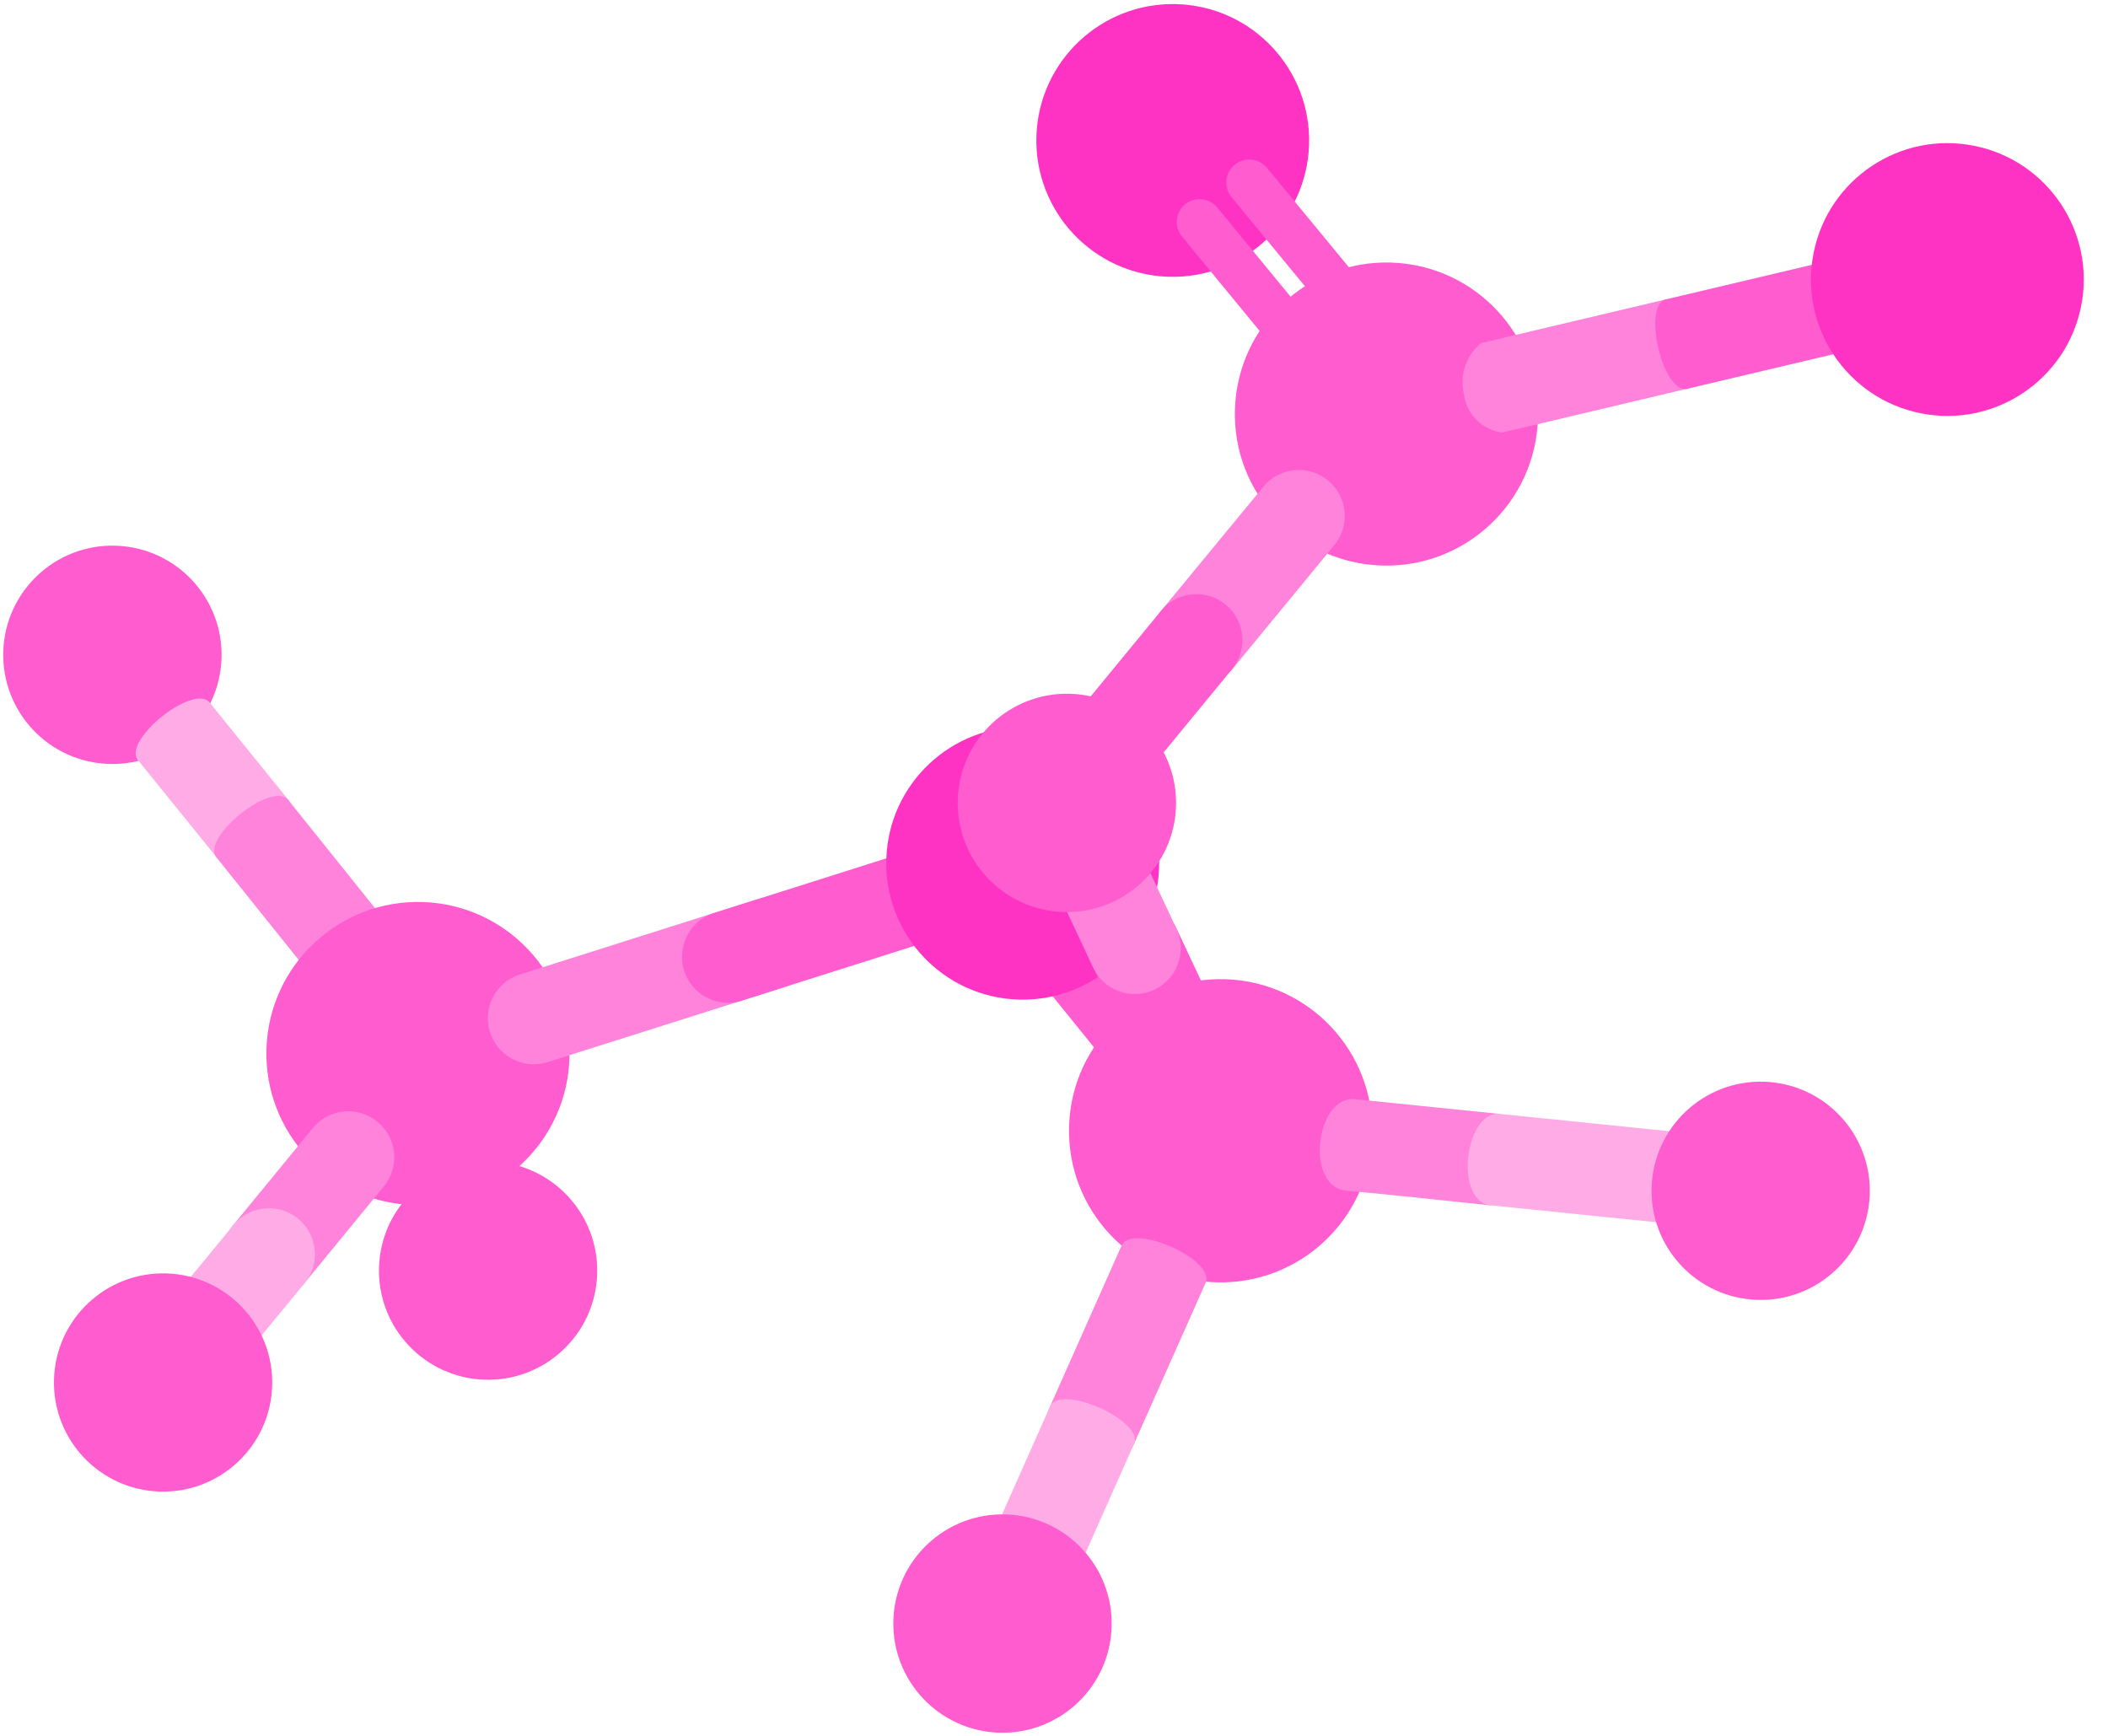 <svg xmlns="http://www.w3.org/2000/svg" xmlns:xlink="http://www.w3.org/1999/xlink" width="39.442" height="32.484" viewBox="0 0 39.442 32.484">
  <defs>
    <radialGradient id="radial-gradient" cx="0.612" cy="0.499" r="0.485" gradientTransform="matrix(0.652, 0.758, -0.758, 0.652, -1843.469, 748.922)" gradientUnits="objectBoundingBox">
      <stop offset="0.033" stop-color="#ffd5f1"/>
      <stop offset="0.223" stop-color="#ffd1ef"/>
      <stop offset="0.397" stop-color="#ffc6ec"/>
      <stop offset="0.565" stop-color="#ffb3e7"/>
      <stop offset="0.728" stop-color="#ff99e0"/>
      <stop offset="0.888" stop-color="#ff78d6"/>
      <stop offset="1" stop-color="#ff5ccf"/>
    </radialGradient>
    <radialGradient id="radial-gradient-2" cx="0.612" cy="0.499" r="0.485" gradientTransform="matrix(0.652, 0.758, -0.758, 0.652, -1833.227, 757.429)" xlink:href="#radial-gradient"/>
    <radialGradient id="radial-gradient-3" cx="0.612" cy="0.499" r="0.485" gradientTransform="matrix(0.652, 0.758, -0.758, 0.652, -1321.645, 542.731)" gradientUnits="objectBoundingBox">
      <stop offset="0.033" stop-color="#fface6"/>
      <stop offset="0.056" stop-color="#fface6"/>
      <stop offset="0.06" stop-color="#fface6"/>
      <stop offset="0.329" stop-color="#ffa9e5"/>
      <stop offset="0.523" stop-color="#ff9fe2"/>
      <stop offset="0.694" stop-color="#ff90de"/>
      <stop offset="0.85" stop-color="#ff79d7"/>
      <stop offset="0.906" stop-color="#ff70d5"/>
      <stop offset="1" stop-color="#ff5ccf"/>
    </radialGradient>
    <radialGradient id="radial-gradient-4" cx="0.612" cy="0.499" r="0.485" gradientTransform="matrix(0.652, 0.758, -0.758, 0.652, -1462.36, 586.741)" gradientUnits="objectBoundingBox">
      <stop offset="0" stop-color="#ff83da"/>
      <stop offset="0.304" stop-color="#ff80d9"/>
      <stop offset="0.506" stop-color="#ff77d6"/>
      <stop offset="0.679" stop-color="#ff68d2"/>
      <stop offset="0.835" stop-color="#ff53cc"/>
      <stop offset="0.979" stop-color="#ff37c4"/>
      <stop offset="1" stop-color="#ff33c3"/>
    </radialGradient>
    <radialGradient id="radial-gradient-5" cx="0.612" cy="0.499" r="0.485" gradientTransform="matrix(0.652, 0.758, -0.758, 0.652, -1312.226, 530.52)" xlink:href="#radial-gradient-3"/>
    <radialGradient id="radial-gradient-6" cx="0.612" cy="0.499" r="0.485" gradientTransform="matrix(0.652, 0.758, -0.758, 0.652, -1548.575, 1485.188)" xlink:href="#radial-gradient-4"/>
    <radialGradient id="radial-gradient-7" cx="0.612" cy="0.499" r="0.485" gradientTransform="matrix(0.652, 0.758, -0.758, 0.652, -1311.223, 540.247)" xlink:href="#radial-gradient-3"/>
    <radialGradient id="radial-gradient-8" cx="0.612" cy="0.499" r="0.485" gradientTransform="matrix(0.652, 0.758, -0.758, 0.652, -1460.997, 597.558)" xlink:href="#radial-gradient-4"/>
    <radialGradient id="radial-gradient-9" cx="0.612" cy="0.499" r="0.485" gradientTransform="matrix(0.652, 0.758, -0.758, 0.652, -1811.487, 748.425)" xlink:href="#radial-gradient"/>
    <radialGradient id="radial-gradient-10" cx="0.612" cy="0.499" r="0.485" gradientTransform="matrix(0.652, 0.758, -0.758, 0.652, -1822.136, 760.517)" xlink:href="#radial-gradient"/>
    <radialGradient id="radial-gradient-11" cx="0.612" cy="0.499" r="0.485" gradientTransform="matrix(0.652, 0.758, -0.758, 0.652, -1825.919, 745.802)" xlink:href="#radial-gradient"/>
    <radialGradient id="radial-gradient-12" cx="0.612" cy="0.499" r="0.485" gradientTransform="matrix(0.652, 0.758, -0.758, 0.652, -1838.232, 761.325)" xlink:href="#radial-gradient"/>
  </defs>
  <g id="Group_1930" data-name="Group 1930" transform="translate(-3.915 -0.52)">
    <g id="Group_1930-2" data-name="Group 1930" transform="translate(3.915 0.52)">
      <g id="Group_1935" data-name="Group 1935" transform="translate(0 0)">
        <g id="Group_1934" data-name="Group 1934">
          <g id="Group_1933" data-name="Group 1933" transform="translate(0)">
            <circle id="Ellipse_293" data-name="Ellipse 293" cx="2.042" cy="2.042" r="2.042" transform="matrix(0.03, -1, 1, 0.03, 0, 14.234)" fill="url(#radial-gradient)"/>
            <path id="Path_2231" data-name="Path 2231" d="M145.4,124.736l-1.475-1.824c-.3-.369,1.045-1.446,1.342-1.076l1.475,1.823C147.035,124.03,145.693,125.106,145.4,124.736Z" transform="translate(-141.343 -108.688)" fill="#fface6"/>
            <path id="Path_2232" data-name="Path 2232" d="M150.6,129.841l0,0a.859.859,0,0,1-1.209-.133l-3.263-4.069c-.3-.369,1.044-1.447,1.342-1.076l3.263,4.069A.86.86,0,0,1,150.6,129.841Z" transform="translate(-142.076 -109.593)" fill="#ff83da"/>
            <circle id="Ellipse_294" data-name="Ellipse 294" cx="2.042" cy="2.042" r="2.042" transform="translate(7.03 25.756) rotate(-88.273)" fill="url(#radial-gradient-2)"/>
            <path id="Path_2233" data-name="Path 2233" d="M152.94,135.26a.861.861,0,0,1-1.362-.412l-1.039-3.318a.86.86,0,1,1,1.642-.514l1.039,3.317A.862.862,0,0,1,152.94,135.26Z" transform="translate(-143.54 -111.559)" fill="#ff5ccf"/>
            <circle id="Ellipse_295" data-name="Ellipse 295" cx="2.836" cy="2.836" r="2.836" transform="translate(4.9 22.463) rotate(-88.273)" fill="url(#radial-gradient-3)"/>
            <path id="Path_2234" data-name="Path 2234" d="M159.578,128.859a.854.854,0,0,1-.281.151l-4.4,1.394a.86.86,0,1,1-.52-1.639l4.4-1.395a.86.86,0,0,1,.8,1.489Z" transform="translate(-144.629 -110.536)" fill="#ff83da"/>
            <path id="Path_2235" data-name="Path 2235" d="M166.107,126.615a.859.859,0,0,1-.28.151l-5.494,1.742a.86.86,0,1,1-.52-1.639l5.493-1.743a.86.86,0,0,1,.8,1.489Z" transform="translate(-146.432 -109.791)" fill="#ff5ccf"/>
            <circle id="Ellipse_296" data-name="Ellipse 296" cx="2.552" cy="2.552" r="2.552" transform="translate(19.315 5.102) rotate(-88.273)" fill="url(#radial-gradient-4)"/>
            <path id="Path_2236" data-name="Path 2236" d="M176.932,109.627a.43.43,0,0,1-.6-.061l-1.812-2.2a.43.43,0,1,1,.665-.546l1.812,2.2a.43.43,0,0,1-.059.6Z" transform="translate(-151.477 -103.677)" fill="#ff5ccf"/>
            <path id="Path_2237" data-name="Path 2237" d="M175.549,110.741a.43.43,0,0,1-.6-.061l-1.815-2.208a.43.43,0,0,1,.059-.605l0,0a.43.43,0,0,1,.6.061l1.815,2.208a.429.429,0,0,1-.059.6Z" transform="translate(-151.017 -104.045)" fill="#ff5ccf"/>
            <circle id="Ellipse_297" data-name="Ellipse 297" cx="2.836" cy="2.836" r="2.836" transform="translate(23.021 10.497) rotate(-88.273)" fill="url(#radial-gradient-5)"/>
            <path id="Path_2238" data-name="Path 2238" d="M185.252,112.25l-3.465.821a.828.828,0,0,1-.717-.713.945.945,0,0,1,.321-.961l3.465-.82Z" transform="translate(-153.678 -104.977)" fill="#ff83da"/>
            <path id="Path_2239" data-name="Path 2239" d="M192.043,110.459a.857.857,0,0,1-.223.088l-4.78,1.131c-.462.11-.859-1.564-.4-1.673l4.78-1.131a.86.86,0,0,1,.619,1.586Z" transform="translate(-155.465 -104.404)" fill="#ff5ccf"/>
            <circle id="Ellipse_298" data-name="Ellipse 298" cx="2.552" cy="2.552" r="2.552" transform="translate(33.432 7.23) rotate(-78.642)" fill="url(#radial-gradient-6)"/>
            <rect id="Rectangle_650" data-name="Rectangle 650" width="1.72" height="4.95" transform="translate(19.158 17.976) rotate(-38.942)" fill="#ff5ccf"/>
            <circle id="Ellipse_299" data-name="Ellipse 299" cx="2.836" cy="2.836" r="2.836" transform="matrix(0.03, -1, 1, 0.03, 19.918, 23.91)" fill="url(#radial-gradient-7)"/>
            <circle id="Ellipse_300" data-name="Ellipse 300" cx="2.552" cy="2.552" r="2.552" transform="matrix(0.03, -1, 1, 0.03, 16.507, 18.628)" fill="url(#radial-gradient-8)"/>
            <path id="Path_2240" data-name="Path 2240" d="M172.852,130.852a.845.845,0,0,1-.176.11.861.861,0,0,1-1.144-.414l-.874-1.864a.86.86,0,1,1,1.558-.73l.874,1.864A.86.86,0,0,1,172.852,130.852Z" transform="translate(-150.202 -110.579)" fill="#ff5ccf"/>
            <path id="Path_2241" data-name="Path 2241" d="M171.345,127.64a.862.862,0,0,1-1.32-.3l-1.273-2.714a.86.86,0,0,1,1.558-.73l1.273,2.714A.861.861,0,0,1,171.345,127.64Z" transform="translate(-149.57 -109.231)" fill="#ff83da"/>
            <path id="Path_2242" data-name="Path 2242" d="M180.243,134.965s-2.089-.223-2.716-.277c-.77-.086-.558-1.785.174-1.711l2.717.277Z" transform="translate(-152.347 -112.409)" fill="#ff83da"/>
            <path id="Path_2243" data-name="Path 2243" d="M186.053,135.553s-3.741-.378-4.435-.451-.491-1.781.174-1.711,4.435.452,4.435.452Z" transform="translate(-153.723 -112.547)" fill="#fface6"/>
            <circle id="Ellipse_301" data-name="Ellipse 301" cx="2.042" cy="2.042" r="2.042" transform="translate(30.841 24.262) rotate(-88.273)" fill="url(#radial-gradient-9)"/>
            <path id="Path_2244" data-name="Path 2244" d="M170.776,141.041a.86.86,0,0,1-1.327-1.018l1.339-3.013c.193-.434,1.765.265,1.572.7l-1.34,3.013A.856.856,0,0,1,170.776,141.041Z" transform="translate(-149.803 -113.703)" fill="#ff83da"/>
            <path id="Path_2245" data-name="Path 2245" d="M168.561,145.867a.86.86,0,0,1-1.327-1.018l1.48-3.33c.192-.434,1.765.265,1.572.7l-1.48,3.329A.86.86,0,0,1,168.561,145.867Z" transform="translate(-149.068 -115.199)" fill="#fface6"/>
            <circle id="Ellipse_302" data-name="Ellipse 302" cx="2.042" cy="2.042" r="2.042" transform="matrix(0.03, -1, 1, 0.03, 16.654, 32.361)" fill="url(#radial-gradient-10)"/>
            <path id="Path_2246" data-name="Path 2246" d="M173.694,119.221a.86.86,0,0,1-1.2-1.215l1.9-2.305a.86.86,0,1,1,1.328,1.092l-1.895,2.305A.9.9,0,0,1,173.694,119.221Z" transform="translate(-150.772 -106.573)" fill="#ff83da"/>
            <path id="Path_2247" data-name="Path 2247" d="M171.42,122.213a.86.86,0,0,1-1.2-1.215l1.519-1.848a.86.86,0,0,1,1.329,1.092l-1.519,1.848A.864.864,0,0,1,171.42,122.213Z" transform="translate(-150.017 -107.718)" fill="#ff5ccf"/>
            <circle id="Ellipse_303" data-name="Ellipse 303" cx="2.042" cy="2.042" r="2.042" transform="matrix(0.03, -1, 1, 0.03, 17.859, 17.005)" fill="url(#radial-gradient-11)"/>
            <g id="Group_1932" data-name="Group 1932" transform="translate(2.192 20.778)">
              <path id="Path_2248" data-name="Path 2248" d="M147.719,136.651a.86.86,0,0,1-1.2-1.215l1.5-1.828a.86.86,0,0,1,1.329,1.091l-1.5,1.829A.869.869,0,0,1,147.719,136.651Z" transform="translate(-144.345 -133.293)" fill="#ff83da"/>
              <path id="Path_2249" data-name="Path 2249" d="M144.765,139.962a.86.86,0,0,1-1.2-1.215l1.974-2.4a.86.86,0,0,1,1.329,1.092l-1.974,2.4A.869.869,0,0,1,144.765,139.962Z" transform="translate(-143.364 -134.201)" fill="#fface6"/>
            </g>
            <circle id="Ellipse_304" data-name="Ellipse 304" cx="2.042" cy="2.042" r="2.042" transform="translate(0.949 27.849) rotate(-88.273)" fill="url(#radial-gradient-12)"/>
          </g>
        </g>
      </g>
    </g>
  </g>
</svg>
